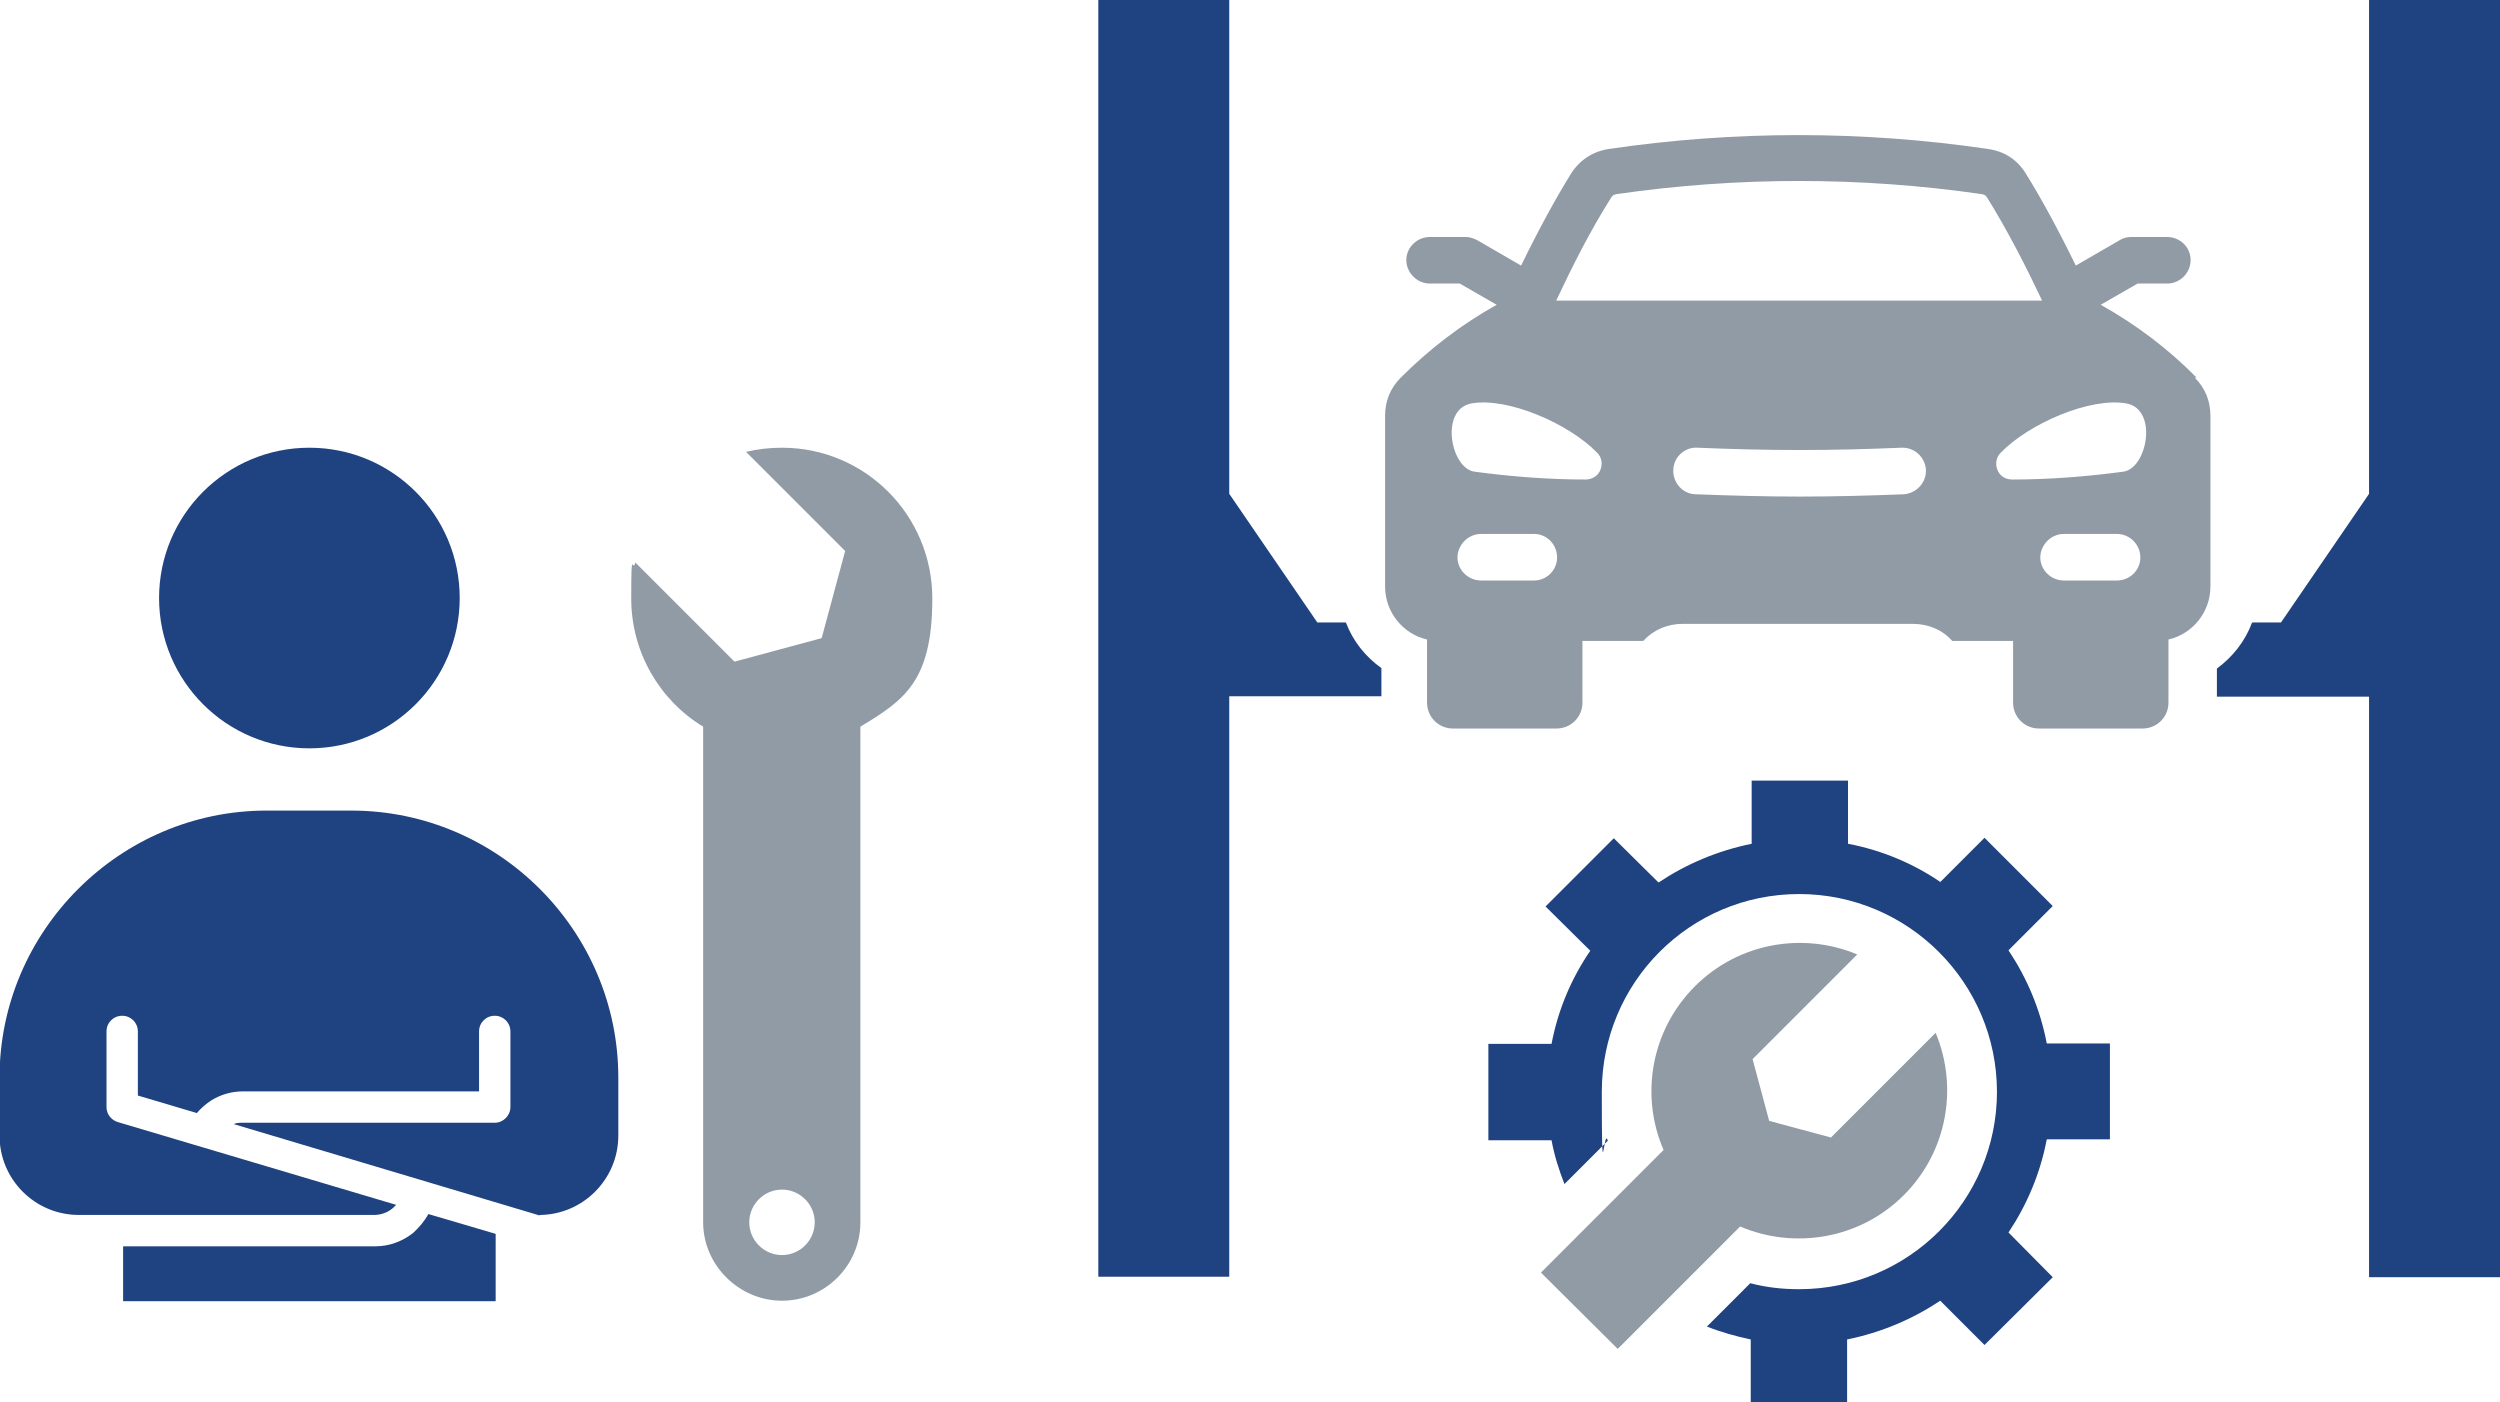<?xml version="1.0" encoding="UTF-8"?>
<svg xmlns="http://www.w3.org/2000/svg" id="Ebene_2" version="1.1" viewBox="0 0 542.2 304.1">
  <path d="M117.1,263.5c9.4-.1,17-7.8,17-17.2v-12.6c0-31.8-26-57.9-57.9-57.9h-18.4c-31.8,0-57.9,26.1-57.9,57.9v12.6c0,9.5,7.7,17.2,17.2,17.2h64c1.5,0,2.9-.5,4-1.4.3-.3.6-.5.8-.8l-60.2-17.9c-1.5-.4-2.6-1.7-2.6-3.3v-16.4c0-1.9,1.5-3.4,3.4-3.4s3.4,1.5,3.4,3.4v13.9l12.8,3.8c.9-1.1,2-2,3.2-2.8,2-1.2,4.3-1.9,6.8-1.9h51.2v-13c0-1.9,1.5-3.4,3.4-3.4s3.4,1.5,3.4,3.4v16.4c0,1.8-1.5,3.4-3.4,3.4h-54.6c-.7,0-1.4,0-2,.3l66.3,19.8ZM67.1,97.1c18,0,32.6,14.6,32.6,32.6s-14.6,32.6-32.6,32.6-32.6-14.6-32.6-32.6,14.6-32.6,32.6-32.6h0ZM26.7,270.2v12h80.8v-14.6l-14.6-4.3c-.8,1.5-2,2.9-3.3,4.1-2.3,1.8-5.1,2.9-8.2,2.9H26.7Z" fill="#1f4280" fill-rule="evenodd"></path>
  <path d="M186.6,157.6v107.5c0,9.4-7.7,17-17,17s-17.1-7.7-17.1-17v-107.5c-9.4-5.7-15.6-16.1-15.6-27.8s.3-5.3.9-7.8l21.5,21.5,18.9-5.1,5.1-18.9-21.5-21.5c2.5-.6,5.1-.9,7.8-.9,18,0,32.6,14.6,32.6,32.7s-6.2,22.1-15.6,27.8h0ZM169.6,258c3.9,0,7.1,3.2,7.1,7.1s-3.2,7.1-7.1,7.1-7.1-3.2-7.1-7.1,3.2-7.1,7.1-7.1h0Z" fill="#909ba6" fill-rule="evenodd"></path>
  <path d="M238.2,0h28.4v107.1l19.1,27.9h6.2c1.5,4,4.2,7.4,7.7,9.9v6.1h-33v125.9h-28.4V0ZM420.8,191.3l9.6-9.6,14.8,14.8-9.6,9.6c4,6,6.9,12.8,8.3,20.2h13.7v20.8h-13.7c-1.4,7.4-4.3,14.2-8.3,20.2l9.6,9.7-14.8,14.7-9.6-9.6c-6,4-12.8,6.9-20.2,8.4v13.7h-20.9v-13.7c-3.3-.7-6.5-1.6-9.5-2.8l9.4-9.4h0c3.4.9,6.9,1.3,10.6,1.3,23.7,0,42.9-19.2,42.9-42.8s-19.2-42.9-42.9-42.9-42.8,19.2-42.8,42.9.4,7.2,1.3,10.6h0s-9.4,9.4-9.4,9.4c-1.2-3.1-2.2-6.2-2.8-9.5h-13.7v-20.9h13.7c1.4-7.4,4.3-14.2,8.4-20.2l-9.7-9.6,14.8-14.8,9.7,9.6c6-4,12.8-6.9,20.2-8.4v-13.7h20.9v13.7c7.4,1.4,14.2,4.3,20.2,8.4h0ZM488.5,135h6.2l19.1-27.9V0h28.4v277h-28.4v-125.9h-33v-6.1c3.4-2.5,6.1-5.9,7.6-9.9h0Z" fill="#1f4280" fill-rule="evenodd"></path>
  <path d="M476.4,81.9c-6.1-6.2-13.1-11.5-20.8-15.8l8-4.6h6.4c2.8,0,5.1-2.3,5.1-5.1s-2.3-5-5.1-5h-7.8c-.9,0-1.7.2-2.5.7l-9.5,5.5c-3.8-7.8-7.4-14.4-10.8-19.9-1.9-3.1-4.7-4.9-8.3-5.4-27.2-4-54.9-4-82.1,0-3.5.5-6.4,2.4-8.3,5.4-3.4,5.5-7,12.1-10.8,19.9l-9.5-5.5c-.8-.4-1.6-.7-2.5-.7h-7.8c-2.8,0-5.1,2.3-5.1,5s2.3,5.1,5.1,5.1h6.5l8,4.6c-7.7,4.3-14.6,9.6-20.8,15.8-2.3,2.3-3.4,5.1-3.4,8.3v37c0,5.6,3.9,10.3,9.1,11.5v13.7c0,3.1,2.5,5.6,5.6,5.6h22.5c3.1,0,5.6-2.5,5.6-5.6v-13.4h13.2c2.2-2.4,5.2-3.7,8.6-3.7h49.8c3.4,0,6.5,1.3,8.6,3.7h13.2v13.4c0,3.1,2.5,5.6,5.6,5.6h22.5c3.1,0,5.6-2.5,5.6-5.6v-13.7c5.2-1.2,9.1-5.9,9.1-11.5v-37c0-3.2-1.1-6-3.4-8.3h0ZM350.9,292.6l-16.7-16.6c8.9-8.9,17.7-17.7,26.6-26.6-5.1-11.7-2.8-25.9,6.8-35.5,9.5-9.5,23.5-11.8,35.2-6.9l-22.7,22.7,3.6,13.4,13.4,3.6,22.7-22.7c4.9,11.7,2.6,25.7-6.9,35.2-9.6,9.6-23.8,11.8-35.5,6.8-8.9,8.9-17.7,17.7-26.5,26.5h0ZM442.9,65.2c-3.6-7.6-7.5-15.2-11.9-22.3-.3-.5-.6-.7-1.2-.8-26.3-3.8-52.9-3.8-79.2,0-.6.1-.9.3-1.2.8-4.5,7.1-8.3,14.7-11.9,22.3h105.3ZM436.3,104c7.9,0,16-.6,24.2-1.7,5.2-.7,7.6-13.5.7-14.8-7.8-1.4-21.1,4.3-27.3,10.7-1,1-1.2,2.4-.7,3.7.5,1.3,1.7,2.1,3.2,2.1h0ZM344,104c-7.9,0-16-.6-24.2-1.7-5.2-.7-7.6-13.5-.7-14.8,7.8-1.4,21.1,4.3,27.3,10.7,1,1,1.2,2.4.7,3.7-.5,1.3-1.8,2.1-3.2,2.1h0ZM367.7,107.2c-2.8-.1-4.9-2.5-4.8-5.3.1-2.8,2.5-5,5.3-4.8,7.1.3,14.5.5,22.1.5s14.9-.2,22.1-.5c2.8-.1,5.1,2,5.3,4.8.1,2.8-2.1,5.1-4.8,5.3-7.7.3-15.2.5-22.5.5s-14.8-.2-22.5-.5h0ZM447.6,125.9c-2.8,0-5.1-2.3-5.1-5s2.3-5.1,5.1-5.1h11.5c2.8,0,5.1,2.3,5.1,5.1s-2.3,5-5.1,5h-11.5ZM321.2,125.9c-2.8,0-5.1-2.3-5.1-5s2.3-5.1,5.1-5.1h11.5c2.8,0,5,2.3,5,5.1s-2.3,5-5,5h-11.5Z" fill="#909ba6" fill-rule="evenodd"></path>
  <path d="M377.5,277.6c.3,0,.5.1.8.2-.3-.1-.5-.2-.8-.2h0Z" fill="#e52521" fill-rule="evenodd"></path>
</svg>
